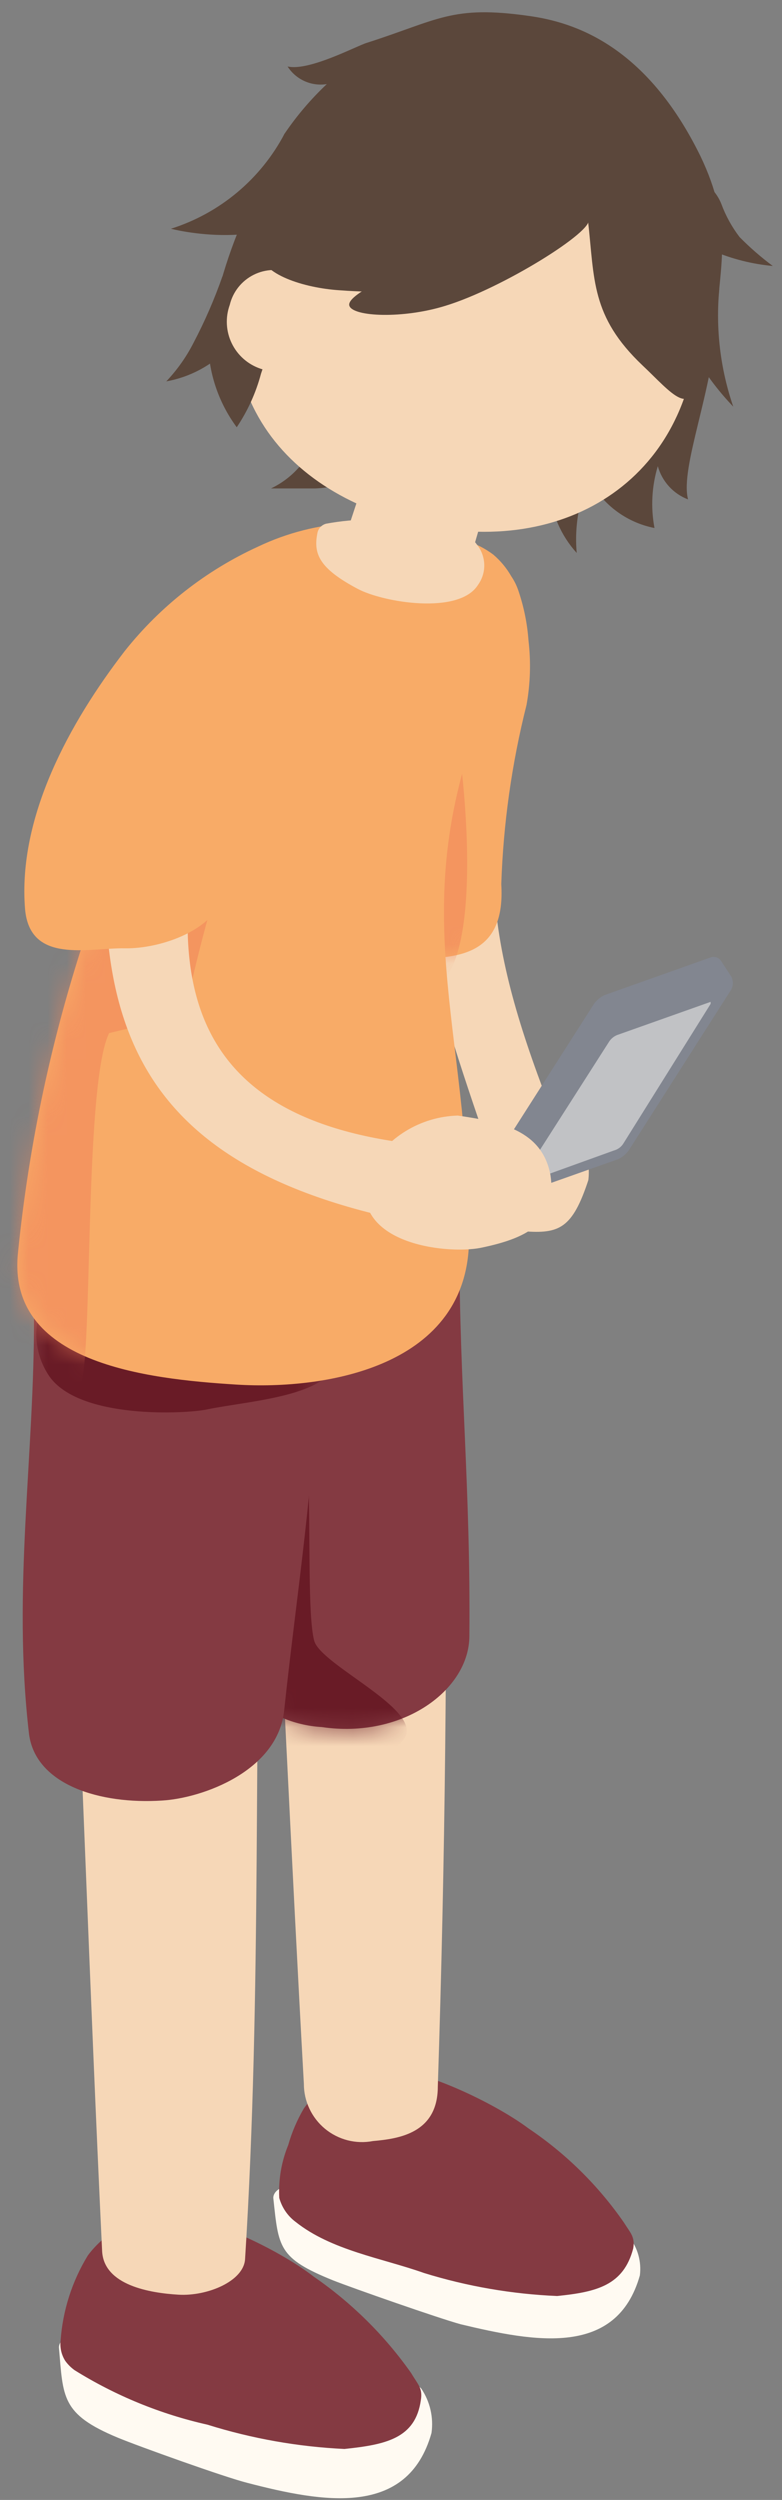 <svg width="41" height="131" viewBox="0 0 41 131" fill="none" xmlns="http://www.w3.org/2000/svg">
<rect x="0" y="0" width="41" height="131" fill="#808080" stroke="none"/>
<path d="M15.879 114.721C18.092 115.296 19.643 115.836 21.908 116.463C24.42 117.146 26.976 117.652 29.558 117.979C30.448 118.033 31.329 117.774 32.049 117.247C32.572 116.847 32.851 117.108 33.008 117.247C33.443 117.812 33.637 118.526 33.548 119.234C32.328 123.538 28.024 122.719 24.156 121.795C23.006 121.482 18.476 119.896 17.465 119.495C14.572 118.328 14.607 117.753 14.329 115.174C14.329 114.791 14.816 114.564 15.06 114.564C15.336 114.6 15.61 114.652 15.879 114.721Z" fill="#FFFAF2"/>
<path d="M29.209 120.314C26.843 120.214 24.501 119.81 22.239 119.111C20.026 118.327 17.378 117.927 15.496 116.428C15.079 116.117 14.779 115.675 14.642 115.174C14.592 114.227 14.753 113.28 15.112 112.403C15.302 111.732 15.578 111.088 15.931 110.486C16.374 109.866 16.953 109.355 17.623 108.993C18.294 108.631 19.038 108.426 19.8 108.395C21.751 108.204 25.846 110.138 27.71 111.532C29.669 112.85 31.366 114.522 32.711 116.463C33.059 117.02 33.303 117.212 33.199 117.822C32.694 119.756 31.282 120.105 29.209 120.314Z" fill="#843A42"/>
<path d="M4.658 122.596C6.889 123.171 8.439 123.711 10.739 124.339C13.283 125.043 15.874 125.561 18.493 125.889C19.411 125.942 20.319 125.684 21.072 125.158C21.63 124.739 21.908 125.001 22.083 125.158C22.546 125.842 22.739 126.674 22.623 127.493C21.368 131.936 16.925 131.134 12.97 130.106C11.785 129.81 7.22 128.172 6.174 127.736C3.195 126.499 3.317 125.611 3.09 123.014C3.09 122.614 3.578 122.387 3.822 122.387C4.107 122.429 4.387 122.499 4.658 122.596Z" fill="#FFFAF2"/>
<path d="M18.058 128.329C15.62 128.214 13.207 127.786 10.879 127.057C8.411 126.503 6.055 125.537 3.909 124.2C3.721 124.064 3.556 123.9 3.421 123.712C3.221 123.396 3.135 123.021 3.177 122.649C3.29 121.069 3.78 119.539 4.606 118.188C5.062 117.578 5.646 117.074 6.317 116.713C6.989 116.352 7.731 116.142 8.492 116.097C10.478 115.871 14.573 117.84 16.454 119.303C18.442 120.673 20.17 122.383 21.56 124.357C21.908 124.949 22.17 125.141 22.065 125.768C21.786 127.772 20.236 128.103 18.058 128.329Z" fill="#843A42"/>
<path d="M3.595 76.858C6.976 76.858 10.356 76.858 13.736 76.736C13.283 90.675 13.736 104.319 12.848 118.398C12.76 119.548 10.861 120.332 9.363 120.245C7.864 120.157 5.46 119.757 5.355 117.979C4.693 104.127 4.257 90.606 3.595 76.858Z" fill="#F6D7B7"/>
<path d="M14.12 74.07C17.204 73.965 20.27 73.913 23.337 73.808C23.477 85.57 23.337 97.697 22.954 109.337C22.954 111.776 20.933 112.072 19.556 112.194C19.115 112.279 18.66 112.265 18.225 112.154C17.79 112.042 17.384 111.836 17.038 111.55C16.692 111.263 16.413 110.904 16.222 110.497C16.03 110.09 15.931 109.647 15.932 109.197C15.27 97.314 14.764 85.831 14.12 74.07Z" fill="#F6D7B7"/>
<path d="M24.086 65.322C24.086 72.519 24.679 78.007 24.609 85.726C24.609 88.549 21.124 91.128 16.872 90.501C15.374 90.413 13.957 89.786 12.884 88.735C11.811 87.685 11.155 86.282 11.035 84.785C10.879 78.181 10.844 71.961 10.826 65.444C15.244 65.682 19.673 65.642 24.086 65.322Z" fill="#843A42"/>
<mask id="mask0_124_1501" style="mask-type:alpha" maskUnits="userSpaceOnUse" x="10" y="65" width="15" height="26">
<path d="M24.086 65.322C24.086 72.519 24.679 78.007 24.609 85.726C24.609 88.549 21.124 91.128 16.872 90.501C15.374 90.413 13.957 89.786 12.884 88.735C11.811 87.685 11.155 86.282 11.035 84.785C10.879 78.181 10.844 71.961 10.826 65.444C15.244 65.682 19.673 65.642 24.086 65.322Z" fill="black"/>
</mask>
<g mask="url(#mask0_124_1501)">
<path opacity="0.74" d="M14.224 69.609C17.064 69.609 15.792 83.357 16.472 85.97C16.82 87.294 22.466 89.699 21.124 91.198C19.208 93.445 13.039 95.606 9.433 94.003C5.826 92.4 6.296 87.033 6.575 84.768C7.15 80.011 9.206 69.644 14.224 69.609Z" fill="#60111D"/>
</g>
<path d="M1.783 68.842C6.784 69.661 11.663 70.794 16.646 71.438C16.524 77.554 15.548 83.513 14.903 89.594C14.59 92.801 10.617 94.229 8.491 94.351C5.25 94.561 1.87 93.532 1.522 90.867C0.633 83.252 1.818 76.3 1.783 68.842Z" fill="#843A42"/>
<mask id="mask1_124_1501" style="mask-type:alpha" maskUnits="userSpaceOnUse" x="1" y="68" width="16" height="27">
<path d="M1.783 68.842C6.784 69.661 11.663 70.794 16.646 71.438C16.524 77.554 15.548 83.513 14.903 89.594C14.59 92.801 10.617 94.229 8.491 94.351C5.25 94.561 1.87 93.532 1.522 90.867C0.633 83.252 1.818 76.3 1.783 68.842Z" fill="black"/>
</mask>
<g mask="url(#mask1_124_1501)">
<path opacity="0.74" d="M17.64 70.376C18.441 73.146 13.318 73.338 10.826 73.861C9.729 74.087 4.17 74.383 2.585 72.118C2.034 71.312 1.804 70.33 1.939 69.363C2.075 68.396 2.566 67.515 3.317 66.891C7.115 64.66 16.455 66.281 17.64 70.376Z" fill="#60111D"/>
</g>
<path d="M29.436 59.555C28.094 59.555 26.753 59.555 25.393 59.555C22.17 50.111 20.724 45.615 24.087 35.875C25.167 35.788 26.212 35.562 27.275 35.474C24.714 45.232 25.725 50.32 29.436 59.555Z" fill="#F6D7B7"/>
<path d="M27.466 64.521C25.55 64.521 24.661 63.371 24.226 61.437C24.211 60.734 24.419 60.044 24.819 59.465C25.22 58.886 25.792 58.448 26.456 58.214C26.996 58.04 27.57 58.005 28.127 58.112C28.684 58.219 29.206 58.464 29.643 58.825C30.08 59.186 30.42 59.651 30.63 60.178C30.84 60.704 30.915 61.275 30.847 61.838C30.011 64.382 29.314 64.661 27.466 64.521Z" fill="#F6D7B7"/>
<path d="M26.804 30.195C26.558 29.766 26.24 29.383 25.863 29.062C25.413 28.724 24.906 28.47 24.365 28.313C24.365 28.313 24.365 28.209 24.173 28.313C23.982 28.418 23.929 29.08 23.842 29.376C23.557 30.523 23.202 31.652 22.779 32.756C22.326 33.976 21.629 35.405 21.037 36.642C20.445 37.879 19.695 39.273 19.172 40.475C18.606 41.688 18.162 42.955 17.848 44.256C17.606 45.26 17.547 46.299 17.674 47.323C18.179 49.588 19.416 50.25 21.786 50.233C24.156 50.215 26.508 49.971 26.282 46.33C26.388 43.161 26.832 40.013 27.606 36.938C27.806 35.828 27.841 34.695 27.71 33.575C27.647 32.691 27.471 31.819 27.188 30.979C27.097 30.701 26.968 30.437 26.804 30.195Z" fill="#F8AB67"/>
<mask id="mask2_124_1501" style="mask-type:alpha" maskUnits="userSpaceOnUse" x="17" y="28" width="11" height="23">
<path d="M26.804 30.195C26.558 29.766 26.24 29.383 25.863 29.062C25.413 28.724 24.906 28.47 24.365 28.313C24.365 28.313 24.365 28.209 24.173 28.313C23.982 28.418 23.929 29.08 23.842 29.376C23.557 30.523 23.202 31.652 22.779 32.756C22.326 33.976 21.629 35.405 21.037 36.642C20.445 37.879 19.695 39.273 19.172 40.475C18.606 41.688 18.162 42.955 17.848 44.256C17.606 45.26 17.547 46.299 17.674 47.323C18.179 49.588 19.416 50.25 21.786 50.233C24.156 50.215 26.508 49.971 26.282 46.33C26.388 43.161 26.832 40.013 27.606 36.938C27.806 35.828 27.841 34.695 27.71 33.575C27.647 32.691 27.471 31.819 27.188 30.979C27.097 30.701 26.968 30.437 26.804 30.195Z" fill="black"/>
</mask>
<g mask="url(#mask2_124_1501)">
<g opacity="0.57">
<path d="M23.825 37.775C24.469 40.824 25.898 55.025 20.566 51.279C12.133 45.337 23.354 35.614 23.825 37.775Z" fill="#F1845A"/>
</g>
</g>
<path d="M0.946 65.619C2.101 54.138 5.803 43.06 11.784 33.192C13.753 29.882 17.482 25.979 22.012 27.843C26.072 29.498 27.519 31.624 25.497 36.799C21.089 47.707 24.609 53.666 24.591 64.887C24.591 71.596 17.134 72.85 12.394 72.554C7.655 72.258 0.319 71.439 0.946 65.619Z" fill="#F8AB67"/>
<mask id="mask3_124_1501" style="mask-type:alpha" maskUnits="userSpaceOnUse" x="0" y="27" width="27" height="46">
<path d="M0.946 65.619C2.101 54.138 5.803 43.06 11.784 33.192C13.753 29.882 17.482 25.979 22.012 27.843C26.072 29.498 27.519 31.624 25.497 36.799C21.089 47.707 24.609 53.666 24.591 64.887C24.591 71.596 17.134 72.85 12.394 72.554C7.655 72.258 0.319 71.439 0.946 65.619Z" fill="black"/>
</mask>
<g mask="url(#mask3_124_1501)">
<g opacity="0.57">
<path d="M14.729 30.909C19.817 30.909 16.21 34.394 14.816 37.095C12.806 41.666 11.226 46.414 10.094 51.278C9.554 53.352 7.725 53.648 5.721 54.136C4.344 56.941 4.919 72.449 4.135 72.623C-9.003 75.568 0.755 54.746 0.267 52.934C-1.11 47.933 2.097 43.786 3.072 42.357C6.435 37.409 9.641 30.874 14.729 30.909Z" fill="#F1845A"/>
</g>
</g>
<path d="M26.804 62.726C26.704 62.748 26.599 62.741 26.503 62.703C26.407 62.666 26.324 62.601 26.264 62.517L25.759 61.698C25.699 61.598 25.668 61.484 25.668 61.367C25.668 61.251 25.699 61.136 25.759 61.036L31.143 52.603C31.284 52.41 31.469 52.255 31.683 52.15L37.276 50.163C37.377 50.133 37.485 50.137 37.583 50.175C37.68 50.213 37.763 50.282 37.817 50.372L38.339 51.174C38.394 51.279 38.423 51.395 38.423 51.514C38.423 51.632 38.394 51.749 38.339 51.853L32.973 60.269C32.831 60.472 32.639 60.635 32.415 60.74L26.804 62.726Z" fill="#828690"/>
<path d="M32.189 60.287L27.362 62.029C27.362 62.029 27.223 61.942 27.275 61.873L31.91 54.624C32.01 54.453 32.163 54.318 32.346 54.241L37.259 52.498C37.259 52.498 37.259 52.498 37.259 52.603L32.694 59.904C32.583 60.093 32.401 60.23 32.189 60.287Z" fill="#C1C2C5"/>
<path d="M21.786 64.085C21.853 62.69 21.753 61.292 21.49 59.921C8.125 58.283 8.665 49.118 11.418 38.611C9.676 38.088 8.056 37.653 6.383 37.147C4.1 51.906 5.494 60.914 21.786 64.085Z" fill="#F6D7B7"/>
<path d="M28.86 61.576C28.425 59.224 26.264 58.788 23.999 58.457C23.035 58.485 22.095 58.766 21.272 59.27C20.45 59.775 19.774 60.486 19.312 61.332C18.075 65.183 23.389 65.741 25.184 65.392C27.92 64.835 29.209 63.928 28.86 61.576Z" fill="#F6D7B7"/>
<path d="M13.527 28.645C15.051 27.919 16.703 27.498 18.388 27.407C19.747 27.407 19.678 27.738 19.347 28.958C17.709 35.283 12.83 39.674 11.767 46.661C11.453 48.7 8.439 49.728 6.54 49.693C4.64 49.658 1.556 50.547 1.312 47.62C0.929 42.793 3.665 37.844 6.54 34.116C8.405 31.767 10.8 29.893 13.527 28.645Z" fill="#F8AB67"/>
<path d="M25.062 30.648C24.069 32.233 20.096 31.571 18.754 30.857C16.716 29.777 16.419 29.01 16.646 27.912C16.671 27.8 16.727 27.696 16.806 27.613C16.886 27.53 16.988 27.471 17.099 27.442C18.672 27.153 20.283 27.153 21.856 27.442C22.751 27.6 23.631 27.833 24.487 28.139C24.695 28.204 24.873 28.34 24.992 28.522C25.237 28.819 25.376 29.189 25.389 29.573C25.402 29.958 25.287 30.336 25.062 30.648Z" fill="#F6D7B7"/>
<path d="M14.921 7.004C15.562 6.06 16.304 5.19 17.134 4.407C16.739 4.47 16.333 4.416 15.968 4.252C15.603 4.088 15.293 3.821 15.078 3.484C16.193 3.745 18.702 2.404 19.225 2.247C22.989 1.044 23.686 0.26 27.728 0.835C30.133 1.166 33.879 2.386 36.719 8.171C38.462 11.795 37.73 13.851 37.59 16.639C37.416 20.42 35.639 24.48 36.074 26.17C35.692 26.024 35.349 25.791 35.074 25.488C34.799 25.185 34.598 24.822 34.489 24.428C34.171 25.479 34.111 26.59 34.315 27.669C33.566 27.522 32.861 27.203 32.256 26.737C31.652 26.272 31.163 25.672 30.83 24.985C29.571 25.459 28.237 25.702 26.892 25.7L20.915 25.508C20.221 25.539 19.537 25.343 18.964 24.951C18.208 25.342 17.375 25.563 16.524 25.595C15.688 25.595 15.008 25.595 14.207 25.595C14.748 25.338 15.234 24.977 15.636 24.532C16.728 23.368 17.57 21.992 18.11 20.49C14.973 20.926 15.566 19.828 12.36 19.357C12.639 16.935 11.872 16.57 12.36 15.454C12.499 15.332 14.729 7.265 14.921 7.004Z" fill="#5B473B"/>
<path d="M31.491 22.738C30.992 23.961 30.624 25.235 30.394 26.536C30.217 27.336 30.164 28.159 30.237 28.976C29.399 28.052 28.895 26.874 28.808 25.63C28.761 24.311 28.999 22.998 29.505 21.779C30.183 22.064 30.846 22.383 31.491 22.738Z" fill="#5B473B"/>
<path d="M13.405 11.604C10.06 19.915 14.555 26.048 22.483 27.582C30.412 29.115 36.911 24.376 36.58 15.803C36.284 8.38 33.74 3.606 28.024 2.735C20.027 1.48 16.193 4.669 13.405 11.604Z" fill="#F6D7B7"/>
<path d="M19.591 23.836L25.707 25.578C25.714 25.591 25.718 25.606 25.718 25.622C25.718 25.637 25.714 25.652 25.707 25.665L24.504 29.812C24.138 30.98 22.483 31.555 20.793 31.067C19.103 30.579 17.657 29.603 18.023 28.383L19.486 23.957C19.486 23.957 19.538 23.836 19.591 23.836Z" fill="#F6D7B7"/>
<path d="M15.879 13.45C15.879 13.45 14.241 17.911 13.684 19.584C13.418 20.583 12.988 21.531 12.412 22.389C11.449 21.087 10.924 19.513 10.913 17.894C11.275 15.483 11.979 13.136 13.004 10.924L15.879 13.45Z" fill="#5B473B"/>
<path d="M11.663 14.479C11.244 15.676 10.738 16.841 10.147 17.963C9.771 18.703 9.289 19.383 8.718 19.985C9.961 19.761 11.101 19.152 11.976 18.242C12.858 17.229 13.517 16.041 13.911 14.757C12.935 15.141 12.708 14.984 11.663 14.479Z" fill="#5B473B"/>
<path d="M12.046 15.977C11.928 16.303 11.877 16.649 11.895 16.995C11.913 17.341 12 17.68 12.151 17.991C12.302 18.303 12.514 18.582 12.774 18.81C13.034 19.039 13.338 19.213 13.666 19.323C15.043 19.776 15.914 19.514 16.384 18.26C16.692 17.583 16.753 16.82 16.555 16.104C16.358 15.387 15.915 14.762 15.304 14.339C14.985 14.203 14.639 14.138 14.293 14.149C13.945 14.159 13.605 14.246 13.295 14.402C12.985 14.558 12.712 14.78 12.496 15.052C12.281 15.324 12.127 15.639 12.046 15.977Z" fill="#F6D7B7"/>
<path d="M35.064 9.32C35.519 9.19 36.002 9.19 36.458 9.32C36.764 9.443 37.043 9.627 37.277 9.86C37.51 10.094 37.694 10.373 37.817 10.679C38.047 11.305 38.37 11.892 38.775 12.422C39.316 12.971 39.899 13.478 40.517 13.938C39.444 13.839 38.391 13.574 37.398 13.154C36.483 12.752 35.632 12.218 34.872 11.568C33.722 10.645 33.269 9.617 35.064 9.32Z" fill="#5B473B"/>
<path d="M14.921 7.003L16.837 10.488C14.189 13.363 8.962 11.987 8.962 11.987C11.527 11.176 13.669 9.385 14.921 7.003Z" fill="#5B473B"/>
<path d="M37.712 15.14C37.516 17.225 37.765 19.328 38.444 21.309C37.051 19.853 35.983 18.119 35.308 16.221L37.712 15.14Z" fill="#5B473B"/>
<path d="M14.921 8.066L14.764 7.944L16.28 5.853L18.876 3.204L23.023 1.723H27.85L33.356 4.25L36.51 8.92L37.015 15.541L36.58 15.314C36.745 16.698 36.745 18.096 36.58 19.479C36.318 22.092 35.203 20.576 33.687 19.148C30.969 16.569 31.178 14.635 30.829 11.568C25.341 15.053 22.117 15.523 17.796 15.21C15.932 15.088 13.684 14.373 13.632 13.206C13.429 12.308 13.44 11.375 13.664 10.482C13.887 9.589 14.318 8.761 14.921 8.066Z" fill="#5B473B"/>
<path d="M30.847 11.482C31.23 12.057 26.334 15.123 23.337 16.029C21.141 16.709 18.528 16.604 18.319 16.029C18.11 15.454 20.81 14.287 22.222 13.729C22.971 13.451 30.376 10.767 30.847 11.482Z" fill="#5B473B"/>
</svg>
